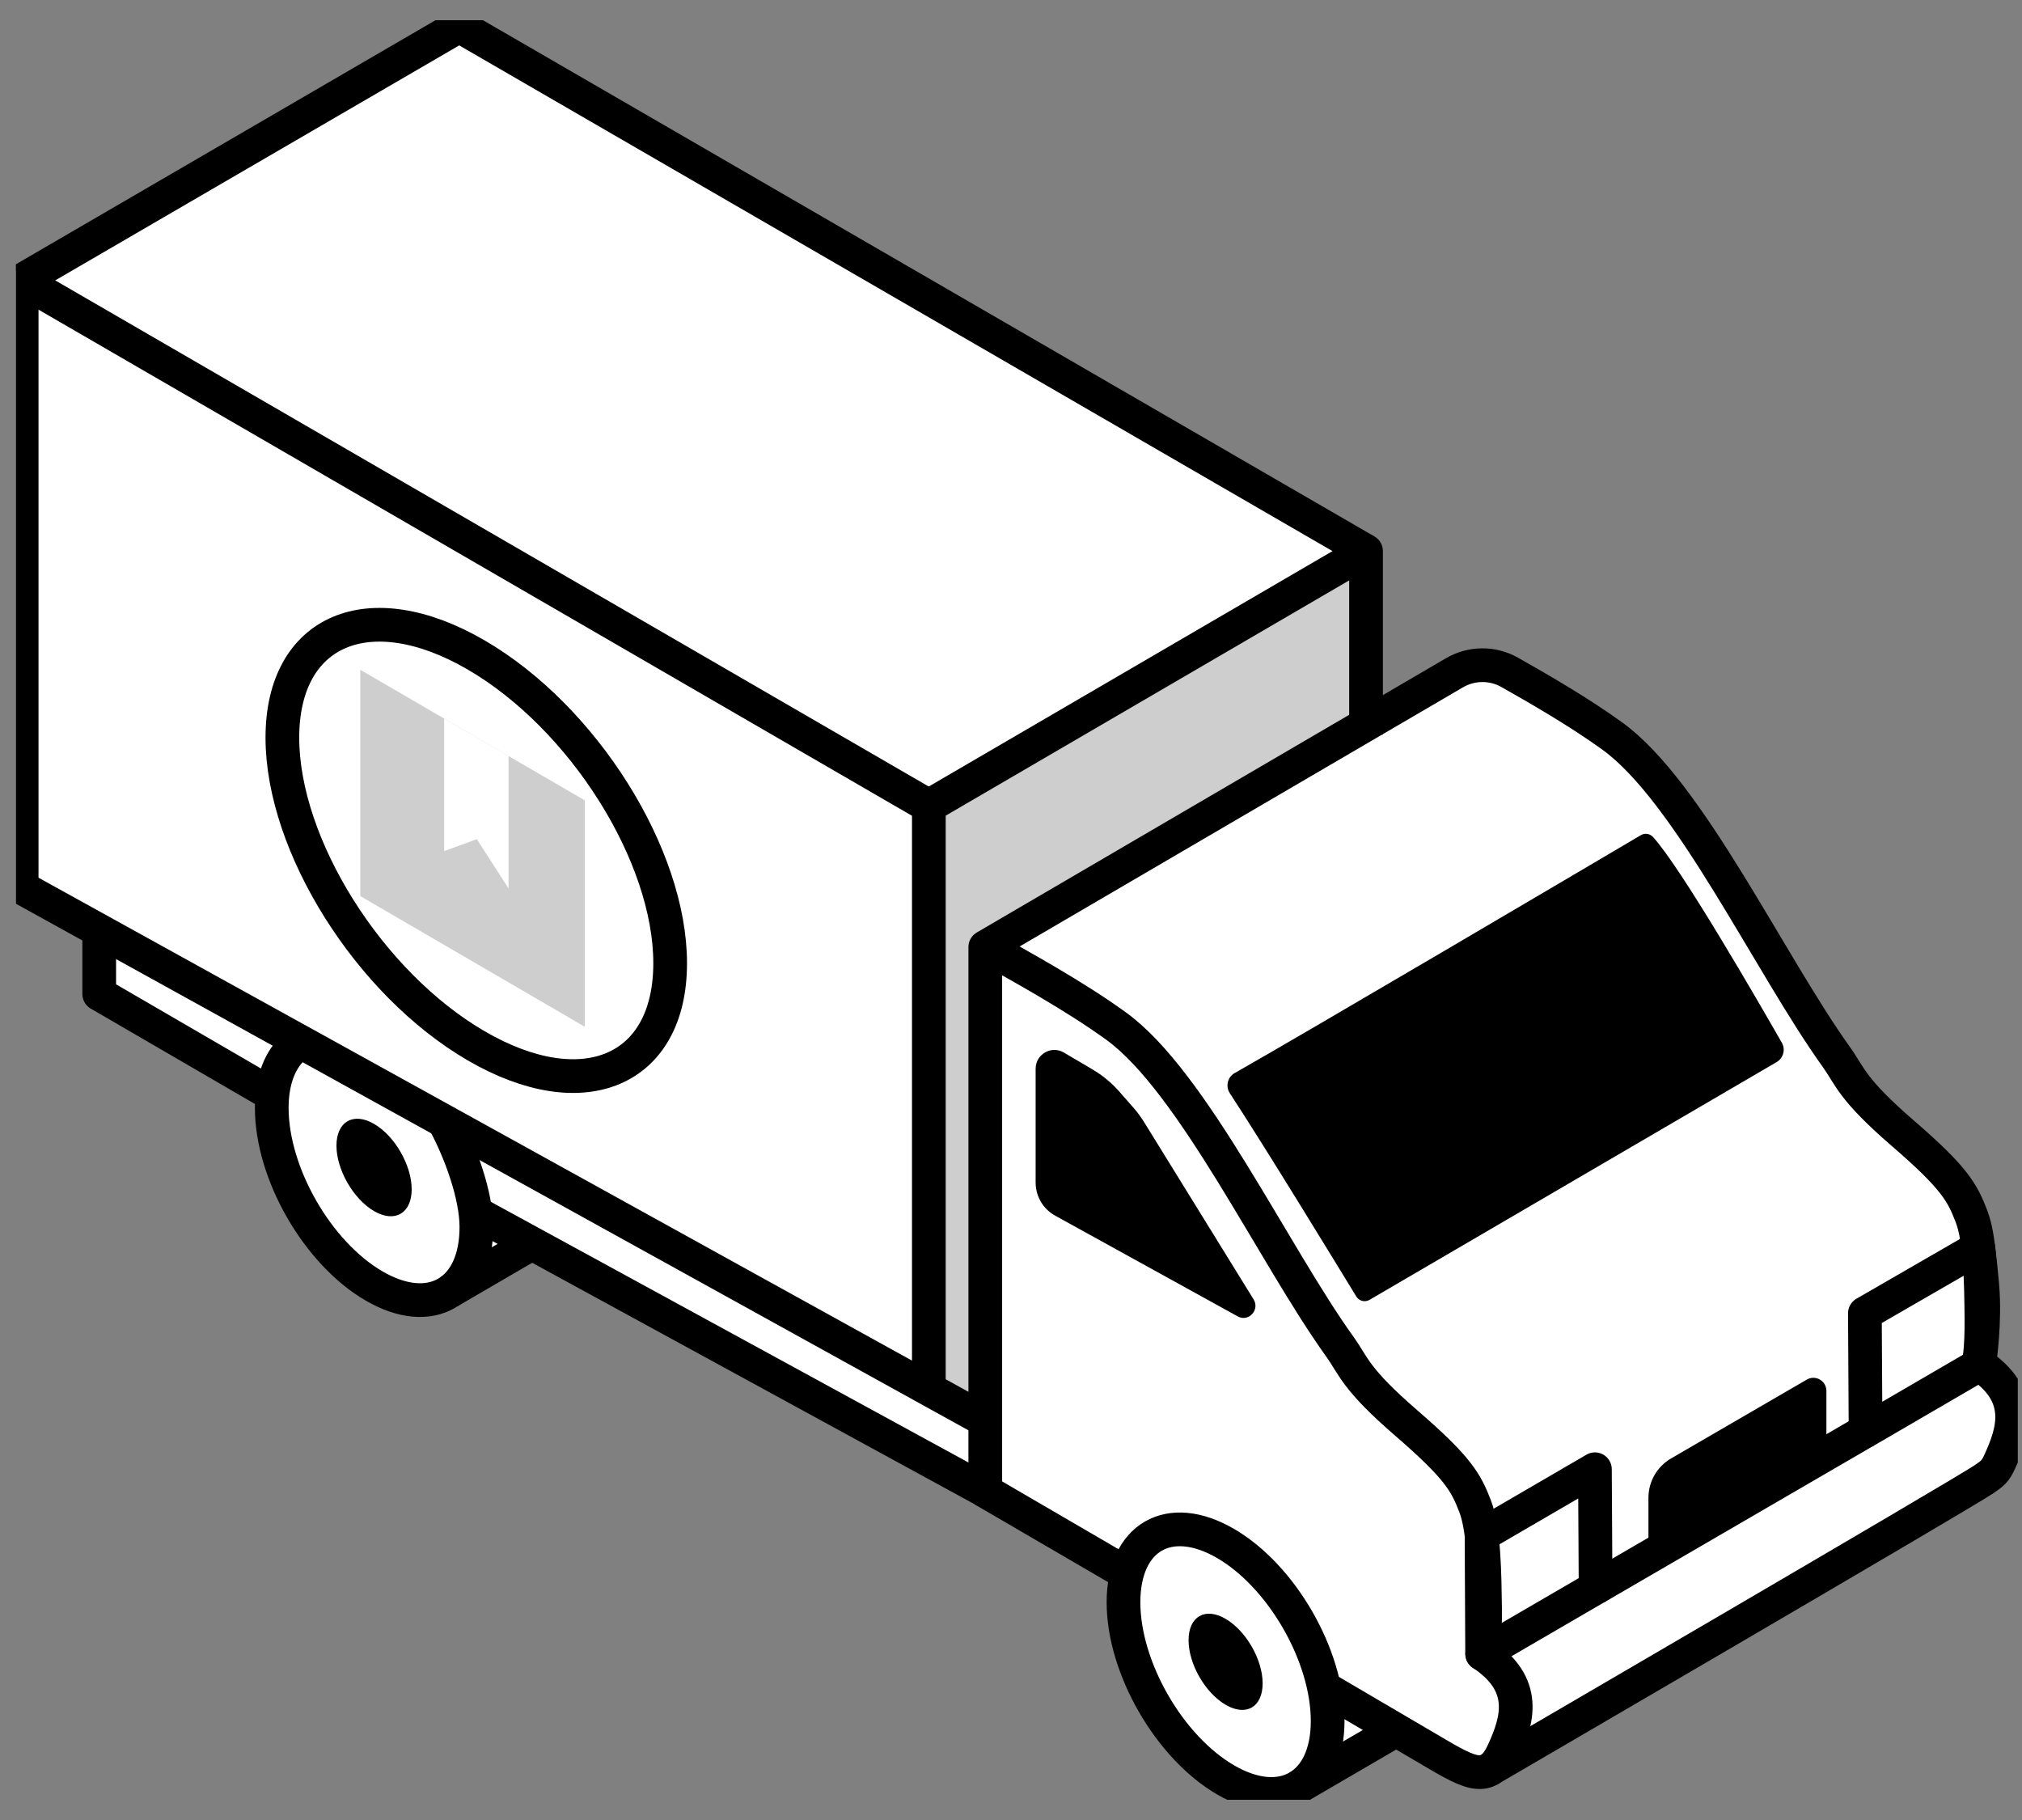 <svg xmlns="http://www.w3.org/2000/svg" width="60" height="54" viewBox="0 0 60 54" fill="none"><rect x="0" y="0" width="60" height="54" fill="#808080" stroke="none"/><g clip-path="url(#clip0_1460_23398)"><path fill-rule="evenodd" clip-rule="evenodd" d="M13.626 0.768L40.535 16.259L40.833 21.318L43.959 19.572L45.263 20.132L48.724 22.625L52.926 28.568L55.895 33.11L58.491 35.765L59.057 37.953V40.729L59.708 42.087L59.081 43.734L43.789 52.812L41.225 51.448L38.066 53.329L36.122 52.657L33.968 50.05L33.341 47.79L33.07 46.554L15.73 37.099L12.839 38.574L10.946 38.176L8.768 35.795L7.729 32.509L2.944 29.494L2.596 27.413L0.643 26.336V8.319L13.626 0.768Z" fill="white"></path><path d="M40.284 21.643V16.496L27.561 24.243L27.82 41.361L28.969 41.679L29.24 28.096L40.284 21.643Z" fill="#CECECE"></path><path d="M13.318 38.329L15.731 36.924" stroke="black" stroke-linejoin="round"></path><path d="M8.755 31.043C8.326 31.401 8.064 32.026 8.064 32.873C8.064 34.815 9.421 37.179 11.1 38.155C12.779 39.131 14.136 38.347 14.136 36.406C14.136 35.477 13.673 34.184 13.168 33.258" stroke="black" stroke-linejoin="round"></path><path fill-rule="evenodd" clip-rule="evenodd" d="M11.1 35.934C10.484 35.575 9.984 34.704 9.984 33.992C9.984 33.279 10.487 32.989 11.1 33.347C11.717 33.705 12.216 34.576 12.216 35.288C12.216 36.001 11.713 36.291 11.1 35.934Z" fill="black"></path><path d="M27.561 23.914L40.535 16.35V21.797" stroke="black" stroke-linejoin="round"></path><path d="M0.643 8.32L13.626 0.769L40.535 16.35" stroke="black" stroke-linejoin="round"></path><path d="M14.136 35.994L29.24 44.237" stroke="black" stroke-linejoin="round"></path><path d="M2.944 27.605V29.493L7.92 32.384" stroke="black" stroke-linejoin="round"></path><path d="M27.562 41.216V23.916L0.643 8.32V26.337L29.24 42.145" stroke="black" stroke-linejoin="round"></path><path d="M48.822 22.733L34.085 31.334L36.97 35.475L40.733 41.287L42.981 43.404L43.715 44.552L44.137 49.071L44.975 50.185V52.232L59.312 43.735L59.708 41.982L58.85 40.061L58.572 35.85L54.983 32.084L48.822 22.733Z" fill="white"></path><path fill-rule="evenodd" clip-rule="evenodd" d="M43.963 45.552L47.089 43.735V47.264L44.107 48.76L43.963 45.552Z" fill="white"></path><path fill-rule="evenodd" clip-rule="evenodd" d="M55.338 39.048L58.465 37.227V40.757L55.483 42.253L55.338 39.048Z" fill="white"></path><path d="M29.24 28.089C30.279 28.666 31.897 29.558 33.117 30.443C35.395 32.091 37.778 37.197 39.755 39.952C40.19 40.56 40.203 40.901 41.741 42.232C43.279 43.562 43.501 43.991 43.772 44.69C44.043 45.393 44.053 46.717 44.067 47.703C44.08 48.689 43.983 49.07 43.983 49.07C45.35 49.979 45.045 51.032 44.603 51.985C44.127 53.011 43.531 52.559 42.194 51.779L39.138 49.986" stroke="black" stroke-linejoin="round"></path><path fill-rule="evenodd" clip-rule="evenodd" d="M47.347 47.111L43.98 49.07L43.963 45.551L47.327 43.593L47.347 47.111Z" stroke="black" stroke-linejoin="round"></path><path fill-rule="evenodd" clip-rule="evenodd" d="M58.722 40.499L55.358 42.458L55.338 38.966L58.702 37.024C58.702 37.024 58.833 38.024 58.846 38.564C58.873 39.645 58.722 40.503 58.722 40.503V40.499Z" stroke="black" stroke-linejoin="round"></path><path fill-rule="evenodd" clip-rule="evenodd" d="M54.196 43.191L48.915 46.261V44.441C48.915 43.958 49.17 43.516 49.585 43.273L53.616 40.932C53.874 40.784 54.196 40.969 54.196 41.27V43.195V43.191Z" fill="black"></path><path fill-rule="evenodd" clip-rule="evenodd" d="M52.718 31.513L40.639 38.567C40.505 38.645 40.331 38.605 40.247 38.469C39.664 37.514 37.503 33.974 36.494 32.438C36.36 32.232 36.424 31.955 36.639 31.837C38.622 30.716 47.33 25.583 48.691 24.779C48.808 24.711 48.952 24.732 49.046 24.829C49.867 25.718 52.165 29.699 52.872 30.935C52.99 31.138 52.919 31.395 52.718 31.513Z" fill="black"></path><path d="M41.427 51.333L38.505 53.035" stroke="black" stroke-linejoin="round"></path><path fill-rule="evenodd" clip-rule="evenodd" d="M36.367 45.795C34.695 44.823 33.338 45.603 33.338 47.541C33.338 49.48 34.695 51.837 36.367 52.809C38.039 53.782 39.396 53.002 39.396 51.063C39.396 49.125 38.039 46.768 36.367 45.795Z" stroke="black" stroke-linejoin="round"></path><path fill-rule="evenodd" clip-rule="evenodd" d="M36.368 48.032C35.761 47.677 35.269 47.961 35.269 48.666C35.269 49.372 35.761 50.227 36.368 50.581C36.974 50.936 37.467 50.652 37.467 49.946C37.467 49.24 36.974 48.386 36.368 48.032Z" fill="black"></path><path d="M55.355 42.458L47.347 47.112" stroke="black" stroke-linejoin="round"></path><path d="M44.157 52.525C44.157 52.525 58.183 44.356 58.877 43.887C59.124 43.718 59.208 43.654 59.332 43.383C59.775 42.431 60.083 41.377 58.712 40.469C58.712 40.469 58.806 40.087 58.796 39.101C58.786 38.115 58.773 36.791 58.501 36.089C58.23 35.387 58.009 34.958 56.471 33.631C54.933 32.3 54.919 31.959 54.484 31.351C52.507 28.592 50.125 23.489 47.846 21.841C46.915 21.166 45.752 20.487 44.794 19.947C44.285 19.66 43.661 19.667 43.155 19.964L29.237 28.099V44.241L33.445 46.693" stroke="black" stroke-linejoin="round"></path><path fill-rule="evenodd" clip-rule="evenodd" d="M37.202 38.558L33.951 33.296C33.854 33.141 33.747 32.992 33.623 32.854L33.214 32.388C32.986 32.128 32.715 31.905 32.417 31.729L31.569 31.23C31.197 31.01 30.731 31.28 30.731 31.712V35.083C30.731 35.495 30.953 35.873 31.311 36.069L36.726 39.057C37.047 39.236 37.392 38.865 37.198 38.551L37.202 38.558Z" fill="black"></path><path fill-rule="evenodd" clip-rule="evenodd" d="M17.352 30.464L10.691 26.587V19.873L17.352 23.747V30.464Z" fill="#CECECE"></path><path fill-rule="evenodd" clip-rule="evenodd" d="M15.091 22.429V26.36L14.149 24.898L13.181 25.252V21.322L15.091 22.429Z" fill="white"></path><path fill-rule="evenodd" clip-rule="evenodd" d="M19.886 28.579C19.886 31.781 17.309 32.878 14.132 31.031C10.956 29.184 8.379 25.087 8.379 21.886C8.379 18.684 10.956 17.587 14.132 19.434C17.309 21.282 19.886 25.378 19.886 28.579Z" stroke="black" stroke-linejoin="round"></path></g><defs><clipPath id="clip0_1460_23398"><rect width="59.4" height="52.8" fill="white" transform="translate(0.475 0.6)"></rect></clipPath></defs></svg>